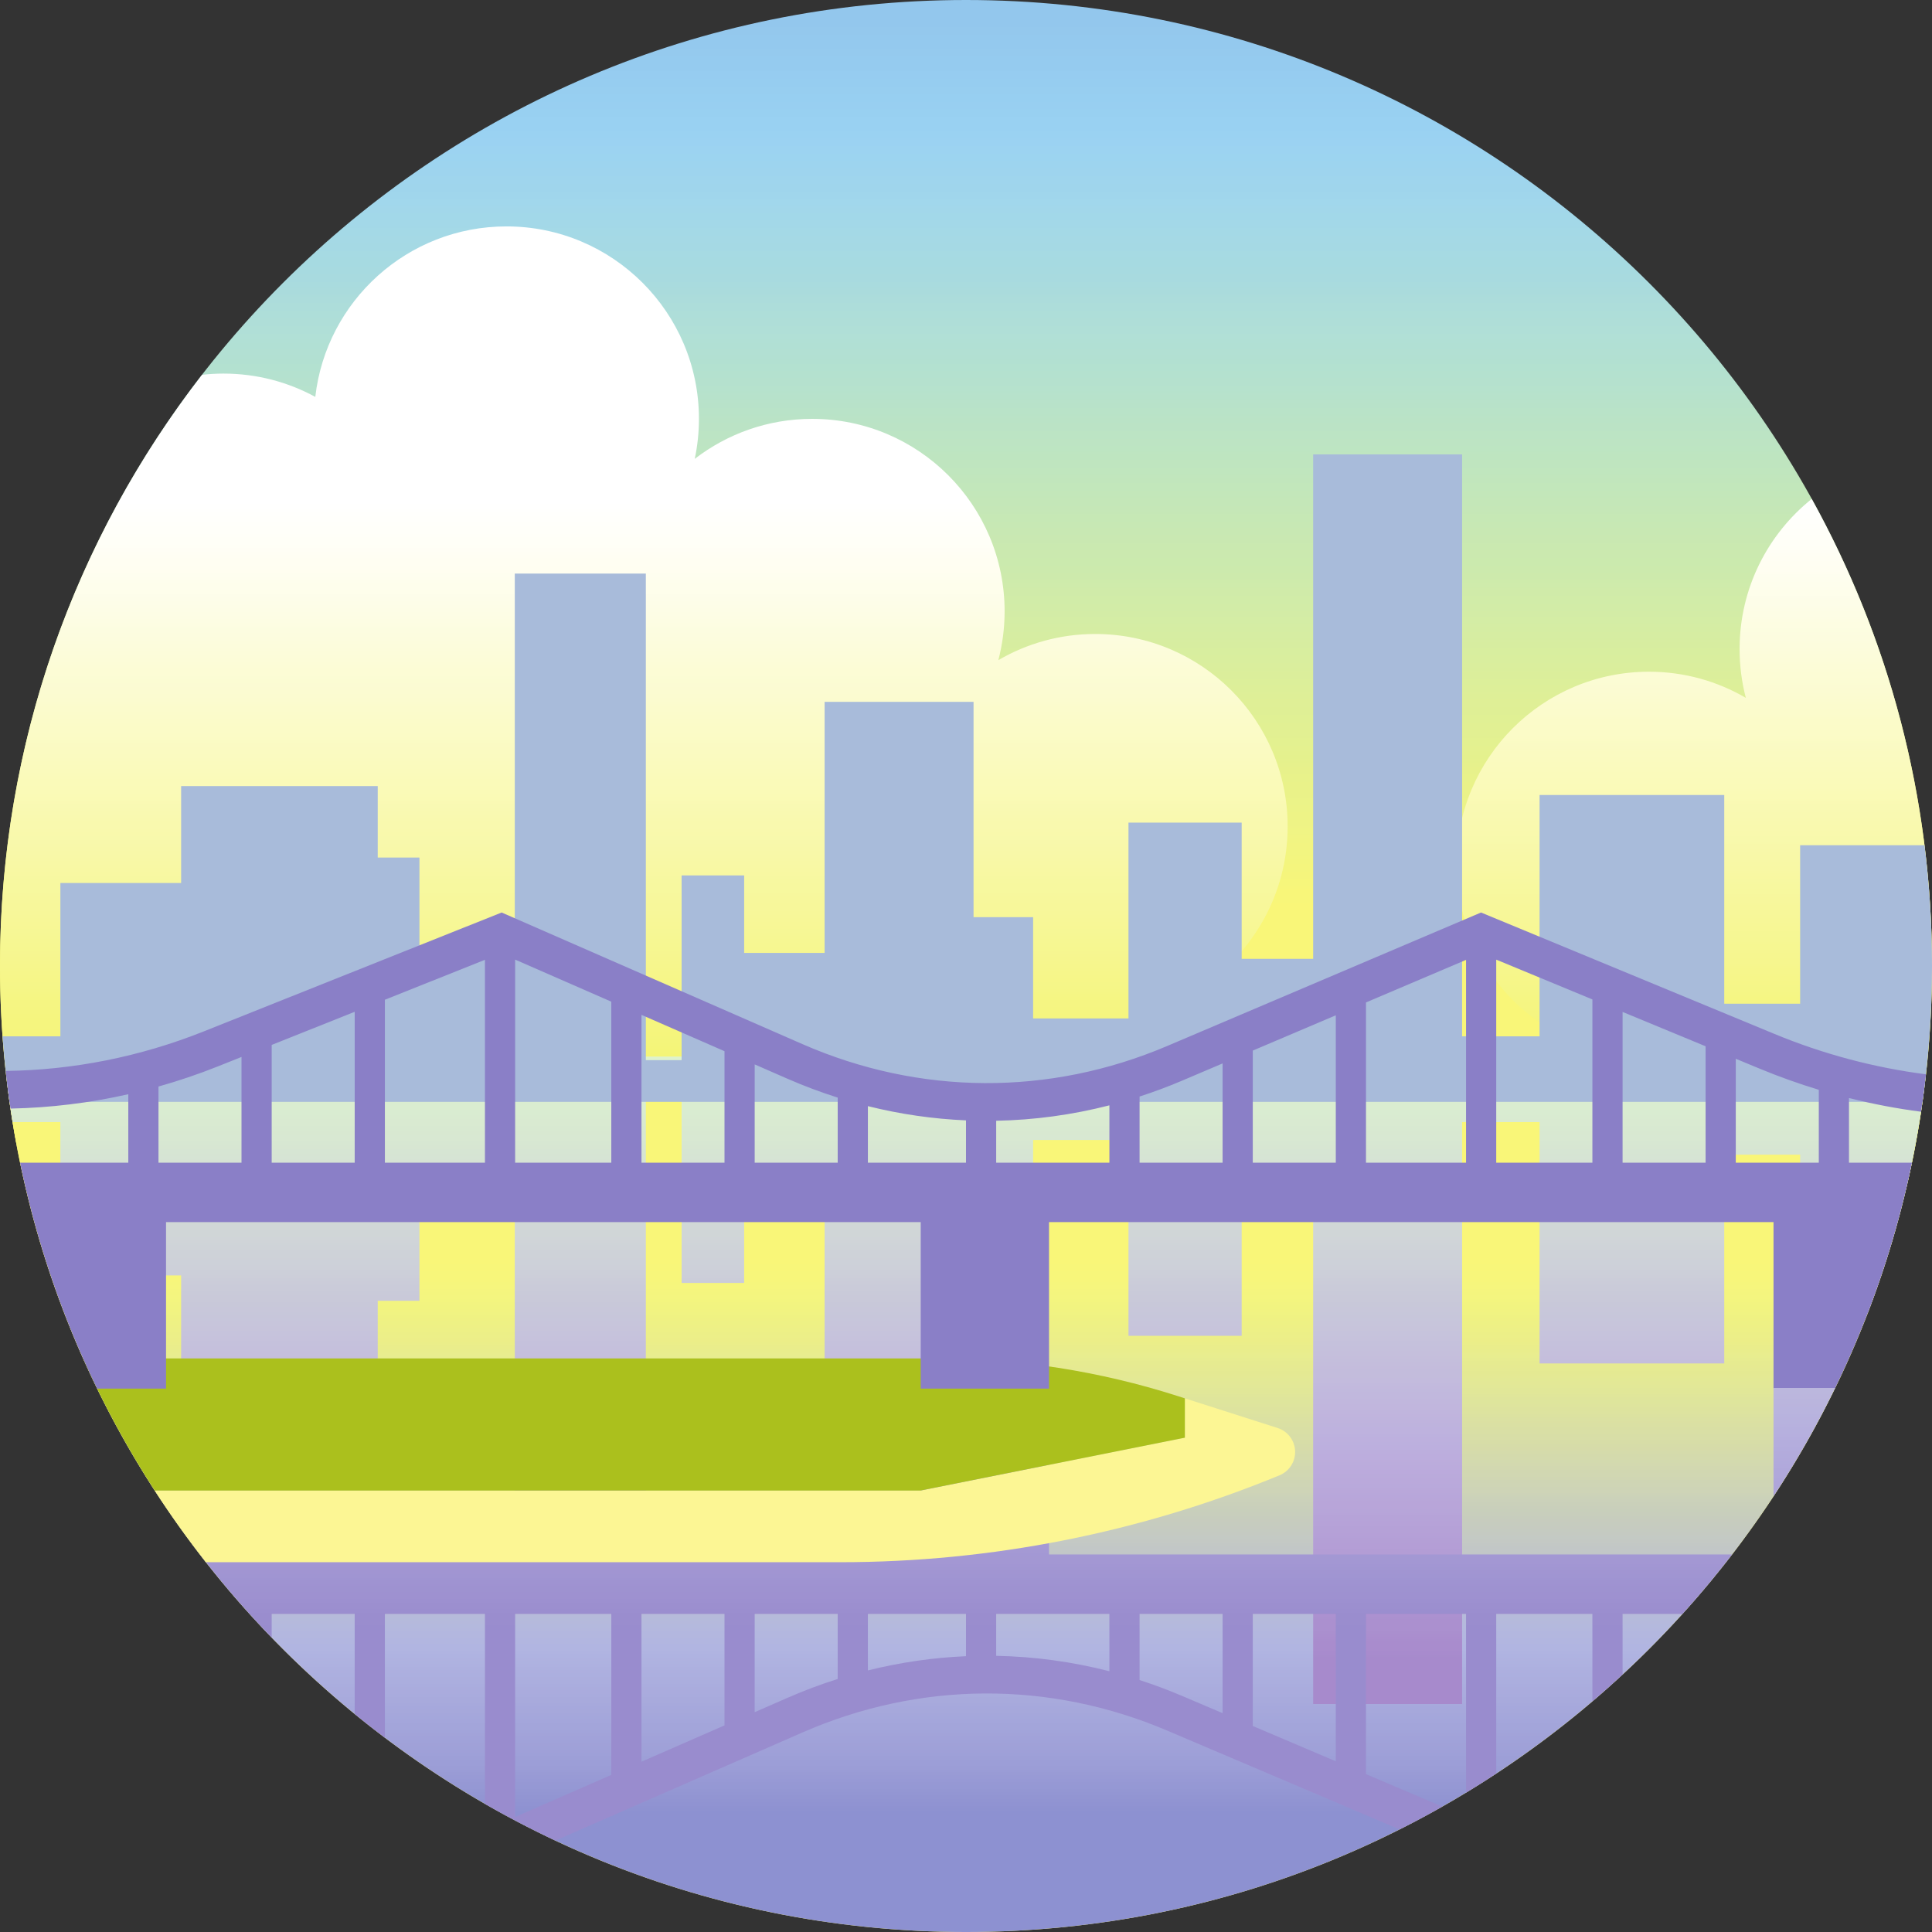 <?xml version="1.0" encoding="UTF-8"?><svg xmlns="http://www.w3.org/2000/svg" xmlns:xlink="http://www.w3.org/1999/xlink" height="512.0" preserveAspectRatio="xMidYMid meet" version="1.0" viewBox="0.0 0.0 512.0 512.0" width="512.0" zoomAndPan="magnify"><rect x="0.0" y="0.0" width="512.0" height="512.0" fill="#333333" stroke="none"/><defs><clipPath id="a"><path d="M 512 256 C 512 397.387 397.387 512 256 512 C 114.613 512 0 397.387 0 256 C 0 114.613 114.613 0 256 0 C 397.387 0 512 114.613 512 256 Z M 512 256"/></clipPath><clipPath id="b"><path d="M 512 256 C 512 397.387 397.387 512 256 512 C 114.613 512 0 397.387 0 256 C 0 114.613 114.613 0 256 0 C 397.387 0 512 114.613 512 256"/></clipPath><clipPath id="d"><path d="M 0 60 L 342 60 L 342 304 L 0 304 Z M 0 60"/></clipPath><clipPath id="e"><path d="M 237.023 291.023 L 318.031 291.023 L 318.031 261.77 C 332 252.672 341.242 236.93 341.242 219.016 C 341.242 190.848 318.406 168.012 290.234 168.012 C 280.879 168.012 272.113 170.543 264.574 174.941 C 265.652 170.812 266.234 166.48 266.234 162.012 C 266.234 133.84 243.398 111.004 215.23 111.004 C 203.516 111.004 192.727 114.965 184.113 121.605 C 184.84 118.188 185.227 114.641 185.227 111.004 C 185.227 82.836 162.391 60 134.223 60 C 108.023 60 86.449 79.754 83.555 105.18 C 76.324 101.242 68.031 99.004 59.215 99.004 C 57.297 99.004 55.406 99.121 53.543 99.328 C 19.984 142.629 0 196.977 0 256 C 0 272.066 1.496 287.781 4.324 303.023 L 237.023 303.023 Z M 237.023 291.023"/></clipPath><clipPath id="f"><path d="M 237.023 291.023 L 318.031 291.023 L 318.031 261.77 C 332 252.672 341.242 236.93 341.242 219.016 C 341.242 190.848 318.406 168.012 290.234 168.012 C 280.879 168.012 272.113 170.543 264.574 174.941 C 265.652 170.812 266.234 166.48 266.234 162.012 C 266.234 133.84 243.398 111.004 215.23 111.004 C 203.516 111.004 192.727 114.965 184.113 121.605 C 184.84 118.188 185.227 114.641 185.227 111.004 C 185.227 82.836 162.391 60 134.223 60 C 108.023 60 86.449 79.754 83.555 105.18 C 76.324 101.242 68.031 99.004 59.215 99.004 C 57.297 99.004 55.406 99.121 53.543 99.328 C 19.984 142.629 0 196.977 0 256 C 0 272.066 1.496 287.781 4.324 303.023 L 237.023 303.023 L 237.023 291.023"/></clipPath><clipPath id="h"><path d="M 386 132 L 512 132 L 512 314 L 386 314 Z M 386 132"/></clipPath><clipPath id="i"><path d="M 480.121 132.219 C 468.473 141.566 461.008 155.914 461.008 172.012 C 461.008 176.48 461.586 180.812 462.664 184.941 C 455.129 180.543 446.363 178.012 437.004 178.012 C 408.836 178.012 386 200.848 386 229.016 C 386 246.93 395.242 262.672 409.207 271.773 L 409.207 311.023 L 505.617 313.023 C 509.789 294.688 512 275.602 512 256 C 512 211.098 500.426 168.906 480.121 132.219 Z M 480.121 132.219"/></clipPath><clipPath id="j"><path d="M 480.121 132.219 C 468.473 141.566 461.008 155.914 461.008 172.012 C 461.008 176.48 461.586 180.812 462.664 184.941 C 455.129 180.543 446.363 178.012 437.004 178.012 C 408.836 178.012 386 200.848 386 229.016 C 386 246.93 395.242 262.672 409.207 271.773 L 409.207 311.023 L 505.617 313.023 C 509.789 294.688 512 275.602 512 256 C 512 211.098 500.426 168.906 480.121 132.219"/></clipPath><clipPath id="l"><path d="M 2 288 L 510 288 L 510 512 L 2 512 Z M 2 288"/></clipPath><clipPath id="m"><path d="M 256 512 C 386.242 512 493.762 414.738 509.902 288.891 L 2.098 288.891 C 18.238 414.738 125.758 512 256 512 Z M 256 512"/></clipPath><clipPath id="n"><path d="M 256 512 C 386.242 512 493.762 414.738 509.902 288.891 L 2.098 288.891 C 18.238 414.738 125.758 512 256 512"/></clipPath><clipPath id="p"><path d="M 1 280 L 511 280 L 511 452 L 1 452 Z M 1 280"/></clipPath><clipPath id="q"><path d="M 509.469 280 C 344.691 280 164.609 280 2.531 280 C 2.25 282.004 2 284.016 1.762 286.027 C 2.207 289.836 2.734 293.613 3.344 297.367 L 16 297.367 L 16 338 L 48 338 L 48 363.684 L 100.105 363.684 L 100.105 344.734 L 111.156 344.734 L 111.156 319.473 L 136.422 319.473 L 136.422 420 L 171.156 420 L 171.156 291.055 L 180.633 291.055 L 180.633 340 L 197.207 340 L 197.207 319.473 L 218.527 319.473 L 218.527 386 L 258 386 L 258 328.945 L 273.789 328.945 L 273.789 302.105 L 299.055 302.105 L 299.055 354 L 329.055 354 L 329.055 317.895 L 348 317.895 L 348 451.578 L 387.473 451.578 L 387.473 297.367 L 408 297.367 L 408 361.316 L 456.945 361.316 L 456.945 306 L 477.055 306 L 477.055 348 L 494.953 348 C 502.508 328.395 507.715 307.625 510.238 286.035 C 510 284.016 509.75 282.004 509.469 280 Z M 509.469 280"/></clipPath><clipPath id="r"><path d="M 509.469 280 C 344.691 280 164.609 280 2.531 280 C 2.25 282.004 2 284.016 1.762 286.027 C 2.207 289.836 2.734 293.613 3.344 297.367 L 16 297.367 L 16 338 L 48 338 L 48 363.684 L 100.105 363.684 L 100.105 344.734 L 111.156 344.734 L 111.156 319.473 L 136.422 319.473 L 136.422 420 L 171.156 420 L 171.156 291.055 L 180.633 291.055 L 180.633 340 L 197.207 340 L 197.207 319.473 L 218.527 319.473 L 218.527 386 L 258 386 L 258 328.945 L 273.789 328.945 L 273.789 302.105 L 299.055 302.105 L 299.055 354 L 329.055 354 L 329.055 317.895 L 348 317.895 L 348 451.578 L 387.473 451.578 L 387.473 297.367 L 408 297.367 L 408 361.316 L 456.945 361.316 L 456.945 306 L 477.055 306 L 477.055 348 L 494.953 348 C 502.508 328.395 507.715 307.625 510.238 286.035 C 510 284.016 509.75 282.004 509.469 280"/></clipPath><clipPath id="t"><path d="M 52 367 L 460 367 L 460 488 L 52 488 Z M 52 367"/></clipPath><clipPath id="u"><path d="M 354 466.762 L 332 457.406 L 332 427.699 L 354 427.699 Z M 324 454.004 L 313.23 449.422 C 309.527 447.848 305.777 446.457 302 445.23 L 302 427.699 L 324 427.699 Z M 294 442.898 C 284.113 440.359 274.062 439.004 264 438.812 L 264 427.699 L 294 427.699 Z M 256 438.91 C 247.273 439.285 238.574 440.543 230 442.684 L 230 427.699 L 256 427.699 Z M 222 444.941 C 217.492 446.371 213.031 448.043 208.629 449.973 L 200 453.746 L 200 427.699 L 222 427.699 Z M 192 457.246 L 170 466.871 L 170 427.699 L 192 427.699 Z M 162 470.371 L 136.516 481.52 L 136.516 427.699 L 162 427.699 Z M 278 411.949 L 278 367.824 L 244 367.824 L 244 411.949 L 52.988 411.949 C 58.91 419.645 65.258 426.996 72 433.969 L 72 427.699 L 94 427.699 L 94 454.219 C 96.625 456.363 99.289 458.461 102 460.504 L 102 427.699 L 128.516 427.699 L 128.516 478.047 C 134.582 481.539 140.816 484.773 147.184 487.77 L 212.637 459.133 C 243.75 445.52 278.086 445.34 309.316 458.625 L 370.895 484.812 C 374.723 482.891 378.496 480.871 382.211 478.762 L 362 470.164 L 362 427.699 L 388.516 427.699 L 388.516 475.074 C 391.219 473.438 393.879 471.734 396.516 470.004 L 396.516 427.699 L 422 427.699 L 422 450.871 C 424.719 448.555 427.383 446.18 430 443.754 L 430 427.699 L 445.879 427.699 C 450.465 422.633 454.84 417.371 459.012 411.949 Z M 278 411.949"/></clipPath><clipPath id="v"><path d="M 354 466.762 L 332 457.406 L 332 427.699 L 354 427.699 Z M 324 454.004 L 313.23 449.422 C 309.527 447.848 305.777 446.457 302 445.23 L 302 427.699 L 324 427.699 Z M 294 442.898 C 284.113 440.359 274.062 439.004 264 438.812 L 264 427.699 L 294 427.699 Z M 256 438.91 C 247.273 439.285 238.574 440.543 230 442.684 L 230 427.699 L 256 427.699 Z M 222 444.941 C 217.492 446.371 213.031 448.043 208.629 449.973 L 200 453.746 L 200 427.699 L 222 427.699 Z M 192 457.246 L 170 466.871 L 170 427.699 L 192 427.699 Z M 162 470.371 L 136.516 481.52 L 136.516 427.699 L 162 427.699 Z M 278 411.949 L 278 367.824 L 244 367.824 L 244 411.949 L 52.988 411.949 C 58.91 419.645 65.258 426.996 72 433.969 L 72 427.699 L 94 427.699 L 94 454.219 C 96.625 456.363 99.289 458.461 102 460.504 L 102 427.699 L 128.516 427.699 L 128.516 478.047 C 134.582 481.539 140.816 484.773 147.184 487.77 L 212.637 459.133 C 243.75 445.52 278.086 445.34 309.316 458.625 L 370.895 484.812 C 374.723 482.891 378.496 480.871 382.211 478.762 L 362 470.164 L 362 427.699 L 388.516 427.699 L 388.516 475.074 C 391.219 473.438 393.879 471.734 396.516 470.004 L 396.516 427.699 L 422 427.699 L 422 450.871 C 424.719 448.555 427.383 446.18 430 443.754 L 430 427.699 L 445.879 427.699 C 450.465 422.633 454.84 417.371 459.012 411.949 L 278 411.949"/></clipPath><clipPath id="x"><path d="M 470 367 L 487 367 L 487 397 L 470 397 Z M 470 367"/></clipPath><clipPath id="y"><path d="M 470 396.52 C 476.035 387.344 481.504 377.77 486.34 367.824 L 470 367.824 Z M 470 396.52"/></clipPath><clipPath id="z"><path d="M 470 396.52 C 476.035 387.344 481.504 377.77 486.34 367.824 L 470 367.824 L 470 396.52"/></clipPath><linearGradient gradientTransform="matrix(0 282.007 -282.007 0 256 3)" gradientUnits="userSpaceOnUse" id="c" x1="-.011" x2="1.805" xlink:actuate="onLoad" xlink:show="other" xlink:type="simple" xmlns:xlink="http://www.w3.org/1999/xlink" y1="0" y2="0"><stop offset="0" stop-color="#93c7ed"/><stop offset=".008" stop-color="#93c7ed"/><stop offset=".012" stop-color="#94c8ed"/><stop offset=".016" stop-color="#94c9ee"/><stop offset=".02" stop-color="#94c9ee"/><stop offset=".023" stop-color="#95caee"/><stop offset=".027" stop-color="#95cbef"/><stop offset=".031" stop-color="#95cbef"/><stop offset=".035" stop-color="#96ccf0"/><stop offset=".039" stop-color="#96cdf0"/><stop offset=".043" stop-color="#97cef0"/><stop offset=".047" stop-color="#97cff1"/><stop offset=".051" stop-color="#98cff1"/><stop offset=".055" stop-color="#98d0f1"/><stop offset=".059" stop-color="#99d1f2"/><stop offset=".063" stop-color="#99d1f2"/><stop offset=".066" stop-color="#9ad2f2"/><stop offset=".07" stop-color="#9bd2f2"/><stop offset=".074" stop-color="#9cd3f1"/><stop offset=".078" stop-color="#9cd4f0"/><stop offset=".082" stop-color="#9dd4ef"/><stop offset=".086" stop-color="#9ed4ee"/><stop offset=".09" stop-color="#9fd5ed"/><stop offset=".094" stop-color="#9fd5ec"/><stop offset=".098" stop-color="#a0d6ec"/><stop offset=".102" stop-color="#a1d7ec"/><stop offset=".105" stop-color="#a2d7ea"/><stop offset=".109" stop-color="#a2d8e9"/><stop offset=".113" stop-color="#a3d8e8"/><stop offset=".117" stop-color="#a4d9e6"/><stop offset=".121" stop-color="#a5d9e5"/><stop offset=".125" stop-color="#a5d9e4"/><stop offset=".129" stop-color="#a6dae3"/><stop offset=".133" stop-color="#a6dae1"/><stop offset=".137" stop-color="#a7dae0"/><stop offset=".141" stop-color="#a8dadf"/><stop offset=".145" stop-color="#a9dbde"/><stop offset=".148" stop-color="#aadbdc"/><stop offset=".152" stop-color="#acdcdb"/><stop offset=".156" stop-color="#adddda"/><stop offset=".16" stop-color="#aeded9"/><stop offset=".164" stop-color="#afded8"/><stop offset=".168" stop-color="#b0dfd7"/><stop offset=".172" stop-color="#b1e0d6"/><stop offset=".176" stop-color="#b1e0d4"/><stop offset=".18" stop-color="#b2e0d3"/><stop offset=".184" stop-color="#b2e0d1"/><stop offset=".188" stop-color="#b3e1d0"/><stop offset=".191" stop-color="#b4e1cf"/><stop offset=".195" stop-color="#b5e1ce"/><stop offset=".199" stop-color="#b6e2cd"/><stop offset=".203" stop-color="#b7e2cb"/><stop offset=".207" stop-color="#b8e2c9"/><stop offset=".211" stop-color="#b9e3c8"/><stop offset=".215" stop-color="#bae3c6"/><stop offset=".219" stop-color="#bbe3c5"/><stop offset=".223" stop-color="#bce4c4"/><stop offset=".227" stop-color="#bde4c3"/><stop offset=".23" stop-color="#bde5c2"/><stop offset=".234" stop-color="#bee5c0"/><stop offset=".238" stop-color="#bfe5bf"/><stop offset=".242" stop-color="#c0e6be"/><stop offset=".246" stop-color="#c1e6bc"/><stop offset=".25" stop-color="#c2e7bb"/><stop offset=".254" stop-color="#c3e7ba"/><stop offset=".258" stop-color="#c4e7b8"/><stop offset=".262" stop-color="#c5e7b7"/><stop offset=".266" stop-color="#c6e8b5"/><stop offset=".27" stop-color="#c7e8b4"/><stop offset=".273" stop-color="#c8e8b3"/><stop offset=".277" stop-color="#c9e8b2"/><stop offset=".281" stop-color="#cae9b0"/><stop offset=".285" stop-color="#cbe9af"/><stop offset=".289" stop-color="#cbeaae"/><stop offset=".293" stop-color="#cceaad"/><stop offset=".297" stop-color="#cdeaac"/><stop offset=".301" stop-color="#cfebab"/><stop offset=".305" stop-color="#d0eba9"/><stop offset=".309" stop-color="#d1eca8"/><stop offset=".313" stop-color="#d2eca7"/><stop offset=".316" stop-color="#d3eca6"/><stop offset=".32" stop-color="#d4eda5"/><stop offset=".324" stop-color="#d5eda3"/><stop offset=".328" stop-color="#d6eda2"/><stop offset=".332" stop-color="#d7eda0"/><stop offset=".336" stop-color="#d8ee9f"/><stop offset=".34" stop-color="#d9ee9e"/><stop offset=".344" stop-color="#daee9d"/><stop offset=".348" stop-color="#dbee9b"/><stop offset=".352" stop-color="#dcef9a"/><stop offset=".355" stop-color="#ddef99"/><stop offset=".359" stop-color="#deef97"/><stop offset=".363" stop-color="#dfef96"/><stop offset=".367" stop-color="#dfef95"/><stop offset=".371" stop-color="#e0f094"/><stop offset=".375" stop-color="#e1f093"/><stop offset=".379" stop-color="#e2f092"/><stop offset=".383" stop-color="#e3f190"/><stop offset=".387" stop-color="#e4f18f"/><stop offset=".391" stop-color="#e4f18d"/><stop offset=".395" stop-color="#e6f18c"/><stop offset=".398" stop-color="#e7f18b"/><stop offset=".402" stop-color="#e8f28a"/><stop offset=".406" stop-color="#e9f289"/><stop offset=".41" stop-color="#eaf288"/><stop offset=".414" stop-color="#ebf388"/><stop offset=".418" stop-color="#ecf387"/><stop offset=".422" stop-color="#edf386"/><stop offset=".426" stop-color="#eef385"/><stop offset=".43" stop-color="#f0f484"/><stop offset=".434" stop-color="#f1f482"/><stop offset=".438" stop-color="#f2f481"/><stop offset=".441" stop-color="#f2f580"/><stop offset=".445" stop-color="#f3f57e"/><stop offset=".449" stop-color="#f4f57d"/><stop offset=".453" stop-color="#f5f57c"/><stop offset=".457" stop-color="#f6f67b"/><stop offset=".461" stop-color="#f8f679"/><stop offset=".465" stop-color="#f8f679"/><stop offset=".469" stop-color="#f9f678"/><stop offset=".5" stop-color="#f9f678"/><stop offset="1" stop-color="#f9f678"/></linearGradient><linearGradient gradientTransform="rotate(90 50.367 120.254) scale(237.023)" gradientUnits="userSpaceOnUse" id="g" x1="-.042" x2=".984" xlink:actuate="onLoad" xlink:show="other" xlink:type="simple" xmlns:xlink="http://www.w3.org/1999/xlink" y1="0" y2="0"><stop offset="0" stop-color="#fff"/><stop offset=".25" stop-color="#fff"/><stop offset=".281" stop-color="#fff"/><stop offset=".297" stop-color="#fff"/><stop offset=".305" stop-color="#fffffe"/><stop offset=".309" stop-color="#fffffd"/><stop offset=".313" stop-color="#fffffc"/><stop offset=".316" stop-color="#fffffb"/><stop offset=".32" stop-color="#fffffb"/><stop offset=".324" stop-color="#fffffa"/><stop offset=".328" stop-color="#fffff9"/><stop offset=".332" stop-color="#fffff9"/><stop offset=".336" stop-color="#fffff8"/><stop offset=".34" stop-color="#fffff7"/><stop offset=".344" stop-color="#fffff7"/><stop offset=".348" stop-color="#fffff6"/><stop offset=".352" stop-color="#fffef5"/><stop offset=".355" stop-color="#fffef4"/><stop offset=".359" stop-color="#fffef3"/><stop offset=".363" stop-color="#fffef2"/><stop offset=".367" stop-color="#fffef2"/><stop offset=".371" stop-color="#fffef1"/><stop offset=".375" stop-color="#fffef0"/><stop offset=".379" stop-color="#fefeef"/><stop offset=".383" stop-color="#fefeee"/><stop offset=".387" stop-color="#fefeed"/><stop offset=".391" stop-color="#fefeec"/><stop offset=".395" stop-color="#fefeec"/><stop offset=".398" stop-color="#fefeeb"/><stop offset=".402" stop-color="#fdfdea"/><stop offset=".406" stop-color="#fdfde9"/><stop offset=".41" stop-color="#fdfde8"/><stop offset=".414" stop-color="#fdfde7"/><stop offset=".418" stop-color="#fdfde6"/><stop offset=".422" stop-color="#fdfde5"/><stop offset=".426" stop-color="#fdfde4"/><stop offset=".43" stop-color="#fdfde3"/><stop offset=".434" stop-color="#fdfde2"/><stop offset=".438" stop-color="#fcfde0"/><stop offset=".441" stop-color="#fcfce0"/><stop offset=".445" stop-color="#fcfcdf"/><stop offset=".449" stop-color="#fcfcde"/><stop offset=".453" stop-color="#fcfcdd"/><stop offset=".457" stop-color="#fcfcdc"/><stop offset=".461" stop-color="#fcfcdb"/><stop offset=".465" stop-color="#fcfcda"/><stop offset=".469" stop-color="#fcfcd9"/><stop offset=".473" stop-color="#fcfcd8"/><stop offset=".477" stop-color="#fcfcd7"/><stop offset=".48" stop-color="#fcfcd6"/><stop offset=".484" stop-color="#fcfcd5"/><stop offset=".488" stop-color="#fcfcd5"/><stop offset=".492" stop-color="#fbfcd4"/><stop offset=".496" stop-color="#fbfcd3"/><stop offset=".5" stop-color="#fbfbd3"/><stop offset=".504" stop-color="#fbfbd2"/><stop offset=".508" stop-color="#fbfbd1"/><stop offset=".512" stop-color="#fbfbd0"/><stop offset=".516" stop-color="#fbfbcf"/><stop offset=".52" stop-color="#fbfbce"/><stop offset=".523" stop-color="#fbfbcc"/><stop offset=".527" stop-color="#fbfbcc"/><stop offset=".531" stop-color="#fbfbcb"/><stop offset=".535" stop-color="#fbfbca"/><stop offset=".539" stop-color="#fbfbc9"/><stop offset=".543" stop-color="#fbfbc8"/><stop offset=".547" stop-color="#fbfbc7"/><stop offset=".551" stop-color="#fbfbc7"/><stop offset=".555" stop-color="#fbfbc6"/><stop offset=".559" stop-color="#fbfbc5"/><stop offset=".563" stop-color="#fafbc4"/><stop offset=".566" stop-color="#fafac3"/><stop offset=".57" stop-color="#fafac2"/><stop offset=".574" stop-color="#fafac1"/><stop offset=".578" stop-color="#fafac0"/><stop offset=".582" stop-color="#fafabf"/><stop offset=".586" stop-color="#fafabe"/><stop offset=".59" stop-color="#fafabd"/><stop offset=".594" stop-color="#fafabc"/><stop offset=".598" stop-color="#fafabb"/><stop offset=".602" stop-color="#fafaba"/><stop offset=".605" stop-color="#fafab9"/><stop offset=".609" stop-color="#fafab9"/><stop offset=".613" stop-color="#fafab8"/><stop offset=".617" stop-color="#fafab7"/><stop offset=".621" stop-color="#fafab6"/><stop offset=".625" stop-color="#fafab5"/><stop offset=".629" stop-color="#faf9b4"/><stop offset=".633" stop-color="#f9f9b3"/><stop offset=".637" stop-color="#f9f9b2"/><stop offset=".641" stop-color="#f9f9b1"/><stop offset=".645" stop-color="#f9f9b0"/><stop offset=".648" stop-color="#f9f9af"/><stop offset=".652" stop-color="#f9f9ae"/><stop offset=".656" stop-color="#f9f9ae"/><stop offset=".66" stop-color="#f9f9ad"/><stop offset=".664" stop-color="#f9f9ac"/><stop offset=".668" stop-color="#f8f9ac"/><stop offset=".672" stop-color="#f8f8ab"/><stop offset=".676" stop-color="#f8f8aa"/><stop offset=".68" stop-color="#f8f8a9"/><stop offset=".684" stop-color="#f8f8a8"/><stop offset=".688" stop-color="#f8f8a7"/><stop offset=".691" stop-color="#f8f8a6"/><stop offset=".695" stop-color="#f8f8a5"/><stop offset=".699" stop-color="#f8f8a4"/><stop offset=".703" stop-color="#f8f8a3"/><stop offset=".707" stop-color="#f8f8a2"/><stop offset=".711" stop-color="#f7f8a1"/><stop offset=".715" stop-color="#f7f8a0"/><stop offset=".719" stop-color="#f7f89f"/><stop offset=".723" stop-color="#f7f89f"/><stop offset=".727" stop-color="#f7f89e"/><stop offset=".73" stop-color="#f7f79d"/><stop offset=".734" stop-color="#f7f79c"/><stop offset=".738" stop-color="#f7f79b"/><stop offset=".742" stop-color="#f7f79a"/><stop offset=".746" stop-color="#f7f79a"/><stop offset=".75" stop-color="#f7f799"/><stop offset=".754" stop-color="#f7f798"/><stop offset=".758" stop-color="#f7f797"/><stop offset=".762" stop-color="#f7f796"/><stop offset=".766" stop-color="#f7f795"/><stop offset=".77" stop-color="#f6f795"/><stop offset=".773" stop-color="#f6f794"/><stop offset=".777" stop-color="#f6f793"/><stop offset=".781" stop-color="#f6f792"/><stop offset=".785" stop-color="#f6f791"/><stop offset=".789" stop-color="#f6f790"/><stop offset=".793" stop-color="#f6f690"/><stop offset=".797" stop-color="#f6f68f"/><stop offset=".801" stop-color="#f6f68e"/><stop offset=".805" stop-color="#f6f68d"/><stop offset=".809" stop-color="#f6f68c"/><stop offset=".813" stop-color="#f6f68b"/><stop offset=".816" stop-color="#f6f68a"/><stop offset=".82" stop-color="#f6f689"/><stop offset=".824" stop-color="#f6f688"/><stop offset=".828" stop-color="#f5f688"/><stop offset=".832" stop-color="#f5f687"/><stop offset=".836" stop-color="#f5f686"/><stop offset=".84" stop-color="#f5f684"/><stop offset=".844" stop-color="#f5f683"/><stop offset=".848" stop-color="#f5f582"/><stop offset=".852" stop-color="#f5f582"/><stop offset=".855" stop-color="#f5f581"/><stop offset=".859" stop-color="#f5f580"/><stop offset=".863" stop-color="#f5f57f"/><stop offset=".867" stop-color="#f5f57e"/><stop offset=".875" stop-color="#f5f57e"/><stop offset=".879" stop-color="#f5f57d"/><stop offset=".883" stop-color="#f5f57c"/><stop offset=".887" stop-color="#f4f57c"/><stop offset=".891" stop-color="#f4f57b"/><stop offset=".895" stop-color="#f4f57a"/><stop offset=".898" stop-color="#f4f579"/><stop offset=".902" stop-color="#f4f578"/><stop offset=".906" stop-color="#f4f577"/><stop offset=".91" stop-color="#f4f576"/><stop offset=".914" stop-color="#f4f475"/><stop offset=".918" stop-color="#f4f474"/><stop offset=".922" stop-color="#f4f473"/><stop offset=".926" stop-color="#f4f472"/><stop offset=".93" stop-color="#f4f471"/><stop offset=".934" stop-color="#f4f470"/><stop offset=".938" stop-color="#f4f46f"/><stop offset=".941" stop-color="#f3f46e"/><stop offset=".945" stop-color="#f3f46d"/><stop offset=".953" stop-color="#f3f46d"/><stop offset=".961" stop-color="#f3f46c"/><stop offset=".965" stop-color="#f3f46b"/><stop offset=".969" stop-color="#f3f46a"/><stop offset=".973" stop-color="#f3f369"/><stop offset=".977" stop-color="#f2f368"/><stop offset=".98" stop-color="#f2f367"/><stop offset=".984" stop-color="#f2f366"/><stop offset=".988" stop-color="#f2f365"/><stop offset=".992" stop-color="#f2f363"/><stop offset=".996" stop-color="#f2f362"/><stop offset="1" stop-color="#f2f361"/></linearGradient><linearGradient gradientTransform="matrix(0 237.023 -237.023 0 449 70)" gradientUnits="userSpaceOnUse" id="k" x1=".263" x2="1.025" xlink:actuate="onLoad" xlink:show="other" xlink:type="simple" xmlns:xlink="http://www.w3.org/1999/xlink" y1="0" y2="0"><stop offset="0" stop-color="#fffffe"/><stop offset=".008" stop-color="#fffffe"/><stop offset=".012" stop-color="#fffffd"/><stop offset=".016" stop-color="#fffffd"/><stop offset=".02" stop-color="#fffffc"/><stop offset=".023" stop-color="#fffffc"/><stop offset=".027" stop-color="#fffffb"/><stop offset=".031" stop-color="#fffffb"/><stop offset=".035" stop-color="#fffffa"/><stop offset=".039" stop-color="#fffffa"/><stop offset=".043" stop-color="#fffff9"/><stop offset=".047" stop-color="#fffff9"/><stop offset=".051" stop-color="#fffff8"/><stop offset=".055" stop-color="#fffff8"/><stop offset=".059" stop-color="#fffff7"/><stop offset=".063" stop-color="#fffff7"/><stop offset=".066" stop-color="#fffff6"/><stop offset=".07" stop-color="#fffff6"/><stop offset=".074" stop-color="#fffef5"/><stop offset=".078" stop-color="#fffef4"/><stop offset=".082" stop-color="#fffef3"/><stop offset=".086" stop-color="#fffef3"/><stop offset=".09" stop-color="#fffef2"/><stop offset=".094" stop-color="#fffef2"/><stop offset=".098" stop-color="#fffef1"/><stop offset=".102" stop-color="#fffef1"/><stop offset=".105" stop-color="#fffef0"/><stop offset=".109" stop-color="#fefeef"/><stop offset=".113" stop-color="#fefeee"/><stop offset=".117" stop-color="#fefeee"/><stop offset=".121" stop-color="#fefeed"/><stop offset=".125" stop-color="#fefeed"/><stop offset=".129" stop-color="#fefeec"/><stop offset=".133" stop-color="#fefeeb"/><stop offset=".137" stop-color="#fefeeb"/><stop offset=".141" stop-color="#fdfdea"/><stop offset=".145" stop-color="#fdfde9"/><stop offset=".148" stop-color="#fdfde8"/><stop offset=".152" stop-color="#fdfde8"/><stop offset=".156" stop-color="#fdfde7"/><stop offset=".16" stop-color="#fdfde6"/><stop offset=".164" stop-color="#fdfde5"/><stop offset=".168" stop-color="#fdfde5"/><stop offset=".172" stop-color="#fdfde4"/><stop offset=".176" stop-color="#fdfde3"/><stop offset=".18" stop-color="#fdfde2"/><stop offset=".184" stop-color="#fdfde2"/><stop offset=".188" stop-color="#fcfde1"/><stop offset=".191" stop-color="#fcfde0"/><stop offset=".195" stop-color="#fcfce0"/><stop offset=".199" stop-color="#fcfcdf"/><stop offset=".203" stop-color="#fcfcdf"/><stop offset=".207" stop-color="#fcfcde"/><stop offset=".211" stop-color="#fcfcdd"/><stop offset=".215" stop-color="#fcfcdd"/><stop offset=".219" stop-color="#fcfcdc"/><stop offset=".223" stop-color="#fcfcdb"/><stop offset=".227" stop-color="#fcfcda"/><stop offset=".23" stop-color="#fcfcda"/><stop offset=".234" stop-color="#fcfcd9"/><stop offset=".238" stop-color="#fcfcd8"/><stop offset=".242" stop-color="#fcfcd7"/><stop offset=".246" stop-color="#fcfcd7"/><stop offset=".25" stop-color="#fcfcd6"/><stop offset=".254" stop-color="#fcfcd5"/><stop offset=".258" stop-color="#fcfcd5"/><stop offset=".262" stop-color="#fcfcd4"/><stop offset=".266" stop-color="#fbfcd4"/><stop offset=".27" stop-color="#fbfcd3"/><stop offset=".273" stop-color="#fbfbd3"/><stop offset=".277" stop-color="#fbfbd2"/><stop offset=".281" stop-color="#fbfbd2"/><stop offset=".285" stop-color="#fbfbd1"/><stop offset=".289" stop-color="#fbfbd0"/><stop offset=".293" stop-color="#fbfbcf"/><stop offset=".297" stop-color="#fbfbce"/><stop offset=".301" stop-color="#fbfbcd"/><stop offset=".305" stop-color="#fbfbcd"/><stop offset=".309" stop-color="#fbfbcc"/><stop offset=".313" stop-color="#fbfbcc"/><stop offset=".316" stop-color="#fbfbcb"/><stop offset=".32" stop-color="#fbfbca"/><stop offset=".324" stop-color="#fbfbc9"/><stop offset=".328" stop-color="#fbfbc9"/><stop offset=".332" stop-color="#fbfbc8"/><stop offset=".336" stop-color="#fbfbc8"/><stop offset=".34" stop-color="#fbfbc7"/><stop offset=".344" stop-color="#fbfbc7"/><stop offset=".348" stop-color="#fbfbc6"/><stop offset=".352" stop-color="#fbfbc5"/><stop offset=".355" stop-color="#fafbc4"/><stop offset=".359" stop-color="#fafac4"/><stop offset=".363" stop-color="#fafac3"/><stop offset=".367" stop-color="#fafac2"/><stop offset=".371" stop-color="#fafac1"/><stop offset=".375" stop-color="#fafac1"/><stop offset=".379" stop-color="#fafac0"/><stop offset=".383" stop-color="#fafabf"/><stop offset=".387" stop-color="#fafabe"/><stop offset=".391" stop-color="#fafabe"/><stop offset=".395" stop-color="#fafabd"/><stop offset=".398" stop-color="#fafabc"/><stop offset=".402" stop-color="#fafabb"/><stop offset=".406" stop-color="#fafabb"/><stop offset=".41" stop-color="#fafaba"/><stop offset=".414" stop-color="#fafaba"/><stop offset=".418" stop-color="#fafab9"/><stop offset=".422" stop-color="#fafab9"/><stop offset=".426" stop-color="#fafab8"/><stop offset=".43" stop-color="#fafab7"/><stop offset=".434" stop-color="#fafab6"/><stop offset=".438" stop-color="#fafab6"/><stop offset=".441" stop-color="#fafab5"/><stop offset=".445" stop-color="#faf9b4"/><stop offset=".449" stop-color="#f9f9b3"/><stop offset=".453" stop-color="#f9f9b3"/><stop offset=".457" stop-color="#f9f9b2"/><stop offset=".461" stop-color="#f9f9b1"/><stop offset=".465" stop-color="#f9f9b1"/><stop offset=".469" stop-color="#f9f9b0"/><stop offset=".473" stop-color="#f9f9af"/><stop offset=".477" stop-color="#f9f9af"/><stop offset=".48" stop-color="#f9f9ae"/><stop offset=".484" stop-color="#f9f9ae"/><stop offset=".488" stop-color="#f9f9ad"/><stop offset=".492" stop-color="#f9f9ad"/><stop offset=".496" stop-color="#f8f9ac"/><stop offset=".5" stop-color="#f8f9ac"/><stop offset=".504" stop-color="#f8f9ab"/><stop offset=".508" stop-color="#f8f8aa"/><stop offset=".512" stop-color="#f8f8aa"/><stop offset=".516" stop-color="#f8f8a9"/><stop offset=".52" stop-color="#f8f8a8"/><stop offset=".523" stop-color="#f8f8a7"/><stop offset=".527" stop-color="#f8f8a7"/><stop offset=".531" stop-color="#f8f8a6"/><stop offset=".535" stop-color="#f8f8a5"/><stop offset=".539" stop-color="#f8f8a4"/><stop offset=".543" stop-color="#f8f8a4"/><stop offset=".547" stop-color="#f8f8a3"/><stop offset=".551" stop-color="#f8f8a2"/><stop offset=".555" stop-color="#f8f8a1"/><stop offset=".559" stop-color="#f7f8a1"/><stop offset=".563" stop-color="#f7f8a0"/><stop offset=".566" stop-color="#f7f89f"/><stop offset=".57" stop-color="#f7f89f"/><stop offset=".574" stop-color="#f7f89e"/><stop offset=".578" stop-color="#f7f89e"/><stop offset=".582" stop-color="#f7f79d"/><stop offset=".586" stop-color="#f7f79c"/><stop offset=".59" stop-color="#f7f79c"/><stop offset=".594" stop-color="#f7f79b"/><stop offset=".598" stop-color="#f7f79a"/><stop offset=".602" stop-color="#f7f79a"/><stop offset=".605" stop-color="#f7f799"/><stop offset=".609" stop-color="#f7f799"/><stop offset=".613" stop-color="#f7f798"/><stop offset=".617" stop-color="#f7f797"/><stop offset=".621" stop-color="#f7f797"/><stop offset=".625" stop-color="#f7f796"/><stop offset=".629" stop-color="#f7f795"/><stop offset=".633" stop-color="#f7f795"/><stop offset=".637" stop-color="#f6f794"/><stop offset=".641" stop-color="#f6f794"/><stop offset=".645" stop-color="#f6f793"/><stop offset=".648" stop-color="#f6f793"/><stop offset=".652" stop-color="#f6f792"/><stop offset=".656" stop-color="#f6f791"/><stop offset=".66" stop-color="#f6f791"/><stop offset=".664" stop-color="#f6f690"/><stop offset=".668" stop-color="#f6f68f"/><stop offset=".672" stop-color="#f6f68f"/><stop offset=".676" stop-color="#f6f68e"/><stop offset=".68" stop-color="#f6f68e"/><stop offset=".684" stop-color="#f6f68d"/><stop offset=".688" stop-color="#f6f68c"/><stop offset=".691" stop-color="#f6f68b"/><stop offset=".695" stop-color="#f6f68b"/><stop offset=".699" stop-color="#f6f68a"/><stop offset=".703" stop-color="#f6f689"/><stop offset=".707" stop-color="#f6f689"/><stop offset=".711" stop-color="#f6f688"/><stop offset=".715" stop-color="#f5f688"/><stop offset=".719" stop-color="#f5f687"/><stop offset=".723" stop-color="#f5f686"/><stop offset=".727" stop-color="#f5f685"/><stop offset=".73" stop-color="#f5f684"/><stop offset=".734" stop-color="#f5f683"/><stop offset=".738" stop-color="#f5f583"/><stop offset=".742" stop-color="#f5f582"/><stop offset=".746" stop-color="#f5f582"/><stop offset=".75" stop-color="#f5f581"/><stop offset=".754" stop-color="#f5f580"/><stop offset=".758" stop-color="#f5f580"/><stop offset=".762" stop-color="#f5f57f"/><stop offset=".766" stop-color="#f5f57e"/><stop offset=".773" stop-color="#f5f57e"/><stop offset=".781" stop-color="#f5f57e"/><stop offset=".785" stop-color="#f5f57d"/><stop offset=".789" stop-color="#f4f57c"/><stop offset=".793" stop-color="#f4f57c"/><stop offset=".797" stop-color="#f4f57b"/><stop offset=".801" stop-color="#f4f57b"/><stop offset=".805" stop-color="#f4f57a"/><stop offset=".809" stop-color="#f4f579"/><stop offset=".813" stop-color="#f4f578"/><stop offset=".816" stop-color="#f4f578"/><stop offset=".82" stop-color="#f4f577"/><stop offset=".824" stop-color="#f4f576"/><stop offset=".828" stop-color="#f4f575"/><stop offset=".832" stop-color="#f4f475"/><stop offset=".836" stop-color="#f4f474"/><stop offset=".84" stop-color="#f4f473"/><stop offset=".844" stop-color="#f4f472"/><stop offset=".848" stop-color="#f4f472"/><stop offset=".852" stop-color="#f4f471"/><stop offset=".855" stop-color="#f4f470"/><stop offset=".859" stop-color="#f4f46f"/><stop offset=".863" stop-color="#f4f46f"/><stop offset=".867" stop-color="#f3f46e"/><stop offset=".871" stop-color="#f3f46d"/><stop offset=".875" stop-color="#f3f46d"/><stop offset=".883" stop-color="#f3f46d"/><stop offset=".891" stop-color="#f3f46c"/><stop offset=".895" stop-color="#f3f46b"/><stop offset=".898" stop-color="#f3f46b"/><stop offset=".902" stop-color="#f3f46a"/><stop offset=".906" stop-color="#f3f46a"/><stop offset=".91" stop-color="#f3f369"/><stop offset=".914" stop-color="#f2f368"/><stop offset=".918" stop-color="#f2f368"/><stop offset=".922" stop-color="#f2f367"/><stop offset=".926" stop-color="#f2f366"/><stop offset=".93" stop-color="#f2f365"/><stop offset=".934" stop-color="#f2f364"/><stop offset=".938" stop-color="#f2f363"/><stop offset=".941" stop-color="#f2f362"/><stop offset=".945" stop-color="#f2f361"/><stop offset=".949" stop-color="#f2f361"/><stop offset=".953" stop-color="#f2f360"/><stop offset=".957" stop-color="#f2f360"/><stop offset=".961" stop-color="#f2f35f"/><stop offset=".969" stop-color="#f2f35f"/><stop offset="1" stop-color="#f2f35e"/></linearGradient><linearGradient gradientTransform="matrix(0 -174.25 174.25 0 256 480.928)" gradientUnits="userSpaceOnUse" id="o" x1="-.178" x2="1.102" xlink:actuate="onLoad" xlink:show="other" xlink:type="simple" xmlns:xlink="http://www.w3.org/1999/xlink" y1="0" y2="0"><stop offset="0" stop-color="#8d91d1"/><stop offset=".125" stop-color="#8d91d1"/><stop offset=".141" stop-color="#8d91d1"/><stop offset=".145" stop-color="#8e92d1"/><stop offset=".148" stop-color="#8f92d1"/><stop offset=".152" stop-color="#9093d2"/><stop offset=".156" stop-color="#9194d2"/><stop offset=".16" stop-color="#9295d2"/><stop offset=".164" stop-color="#9396d3"/><stop offset=".168" stop-color="#9497d3"/><stop offset=".172" stop-color="#9598d4"/><stop offset=".176" stop-color="#9698d4"/><stop offset=".18" stop-color="#9799d5"/><stop offset=".184" stop-color="#989ad5"/><stop offset=".188" stop-color="#999bd5"/><stop offset=".191" stop-color="#9a9cd6"/><stop offset=".195" stop-color="#9b9dd6"/><stop offset=".199" stop-color="#9c9ed7"/><stop offset=".203" stop-color="#9c9ed7"/><stop offset=".207" stop-color="#9d9fd7"/><stop offset=".211" stop-color="#9ea0d8"/><stop offset=".215" stop-color="#9fa0d8"/><stop offset=".219" stop-color="#9fa1d8"/><stop offset=".223" stop-color="#a0a1d8"/><stop offset=".227" stop-color="#a0a2d9"/><stop offset=".23" stop-color="#a1a2d9"/><stop offset=".234" stop-color="#a2a3d9"/><stop offset=".238" stop-color="#a2a4da"/><stop offset=".242" stop-color="#a3a5da"/><stop offset=".246" stop-color="#a3a5da"/><stop offset=".25" stop-color="#a4a6db"/><stop offset=".254" stop-color="#a4a7db"/><stop offset=".258" stop-color="#a5a7db"/><stop offset=".262" stop-color="#a6a8db"/><stop offset=".266" stop-color="#a6a8dc"/><stop offset=".27" stop-color="#a7a9dc"/><stop offset=".273" stop-color="#a8aadc"/><stop offset=".277" stop-color="#a8aadc"/><stop offset=".281" stop-color="#a9abdd"/><stop offset=".285" stop-color="#aaabdd"/><stop offset=".289" stop-color="#aaacdd"/><stop offset=".293" stop-color="#aaadde"/><stop offset=".297" stop-color="#abaede"/><stop offset=".301" stop-color="#acaede"/><stop offset=".305" stop-color="#acafdf"/><stop offset=".309" stop-color="#adafdf"/><stop offset=".313" stop-color="#adb0df"/><stop offset=".316" stop-color="#aeb1e0"/><stop offset=".32" stop-color="#aeb2e0"/><stop offset=".324" stop-color="#afb2e0"/><stop offset=".328" stop-color="#afb3e1"/><stop offset=".332" stop-color="#b0b4e1"/><stop offset=".336" stop-color="#b1b5e1"/><stop offset=".34" stop-color="#b1b5e1"/><stop offset=".344" stop-color="#b2b6e0"/><stop offset=".348" stop-color="#b2b6e0"/><stop offset=".352" stop-color="#b3b7df"/><stop offset=".355" stop-color="#b3b7df"/><stop offset=".359" stop-color="#b4b8de"/><stop offset=".363" stop-color="#b4b9dd"/><stop offset=".367" stop-color="#b5b9dc"/><stop offset=".371" stop-color="#b5badb"/><stop offset=".375" stop-color="#b6bada"/><stop offset=".379" stop-color="#b7bbd9"/><stop offset=".383" stop-color="#b7bcd8"/><stop offset=".387" stop-color="#b8bdd8"/><stop offset=".391" stop-color="#b9bdd7"/><stop offset=".395" stop-color="#b9bed6"/><stop offset=".398" stop-color="#babfd5"/><stop offset=".402" stop-color="#babfd4"/><stop offset=".406" stop-color="#bac0d3"/><stop offset=".41" stop-color="#bbc0d2"/><stop offset=".414" stop-color="#bbc0d1"/><stop offset=".418" stop-color="#bcc1d0"/><stop offset=".422" stop-color="#bdc1cf"/><stop offset=".426" stop-color="#bdc2ce"/><stop offset=".43" stop-color="#bec3cd"/><stop offset=".434" stop-color="#bfc4cd"/><stop offset=".438" stop-color="#c0c4cc"/><stop offset=".441" stop-color="#c0c5cb"/><stop offset=".445" stop-color="#c1c6c9"/><stop offset=".449" stop-color="#c1c6c8"/><stop offset=".453" stop-color="#c2c7c7"/><stop offset=".457" stop-color="#c2c7c6"/><stop offset=".461" stop-color="#c3c8c5"/><stop offset=".465" stop-color="#c4c9c4"/><stop offset=".469" stop-color="#c4cac4"/><stop offset=".473" stop-color="#c5cac2"/><stop offset=".477" stop-color="#c5cbc1"/><stop offset=".48" stop-color="#c6cbc0"/><stop offset=".484" stop-color="#c6ccbf"/><stop offset=".488" stop-color="#c7ccbe"/><stop offset=".492" stop-color="#c7cdbd"/><stop offset=".496" stop-color="#c8cebc"/><stop offset=".5" stop-color="#c8cfbb"/><stop offset=".504" stop-color="#c9cfbb"/><stop offset=".508" stop-color="#cad0ba"/><stop offset=".512" stop-color="#cbd1ba"/><stop offset=".516" stop-color="#cbd2b9"/><stop offset=".52" stop-color="#cdd3b8"/><stop offset=".523" stop-color="#ced4b7"/><stop offset=".527" stop-color="#ced4b6"/><stop offset=".531" stop-color="#cfd5b5"/><stop offset=".535" stop-color="#cfd5b4"/><stop offset=".539" stop-color="#d0d6b3"/><stop offset=".543" stop-color="#d1d7b2"/><stop offset=".547" stop-color="#d1d7b1"/><stop offset=".551" stop-color="#d2d8b0"/><stop offset=".555" stop-color="#d3d9af"/><stop offset=".559" stop-color="#d3daae"/><stop offset=".563" stop-color="#d4daad"/><stop offset=".566" stop-color="#d4daac"/><stop offset=".57" stop-color="#d5dbab"/><stop offset=".574" stop-color="#d6dba9"/><stop offset=".578" stop-color="#d6dca8"/><stop offset=".582" stop-color="#d7dda7"/><stop offset=".586" stop-color="#d8dea7"/><stop offset=".59" stop-color="#d8dea6"/><stop offset=".594" stop-color="#d9dfa5"/><stop offset=".598" stop-color="#d9dfa4"/><stop offset=".602" stop-color="#dae0a3"/><stop offset=".605" stop-color="#dbe0a2"/><stop offset=".609" stop-color="#dbe1a2"/><stop offset=".613" stop-color="#dce2a0"/><stop offset=".617" stop-color="#dde39f"/><stop offset=".621" stop-color="#dde39e"/><stop offset=".625" stop-color="#dee49d"/><stop offset=".629" stop-color="#dee59c"/><stop offset=".633" stop-color="#dfe59b"/><stop offset=".637" stop-color="#e0e69a"/><stop offset=".641" stop-color="#e1e798"/><stop offset=".645" stop-color="#e1e798"/><stop offset=".648" stop-color="#e2e897"/><stop offset=".652" stop-color="#e3e896"/><stop offset=".656" stop-color="#e3e995"/><stop offset=".66" stop-color="#e4e994"/><stop offset=".664" stop-color="#e4e992"/><stop offset=".668" stop-color="#e5ea92"/><stop offset=".672" stop-color="#e6ea91"/><stop offset=".676" stop-color="#e6eb90"/><stop offset=".68" stop-color="#e7ec90"/><stop offset=".684" stop-color="#e8ed8f"/><stop offset=".688" stop-color="#e9ed8d"/><stop offset=".691" stop-color="#e9ed8c"/><stop offset=".695" stop-color="#eaed8b"/><stop offset=".699" stop-color="#ebee89"/><stop offset=".703" stop-color="#ecee88"/><stop offset=".707" stop-color="#ecef88"/><stop offset=".711" stop-color="#ecef87"/><stop offset=".715" stop-color="#edf086"/><stop offset=".719" stop-color="#eef085"/><stop offset=".723" stop-color="#eef184"/><stop offset=".727" stop-color="#eff183"/><stop offset=".73" stop-color="#eff282"/><stop offset=".734" stop-color="#f0f382"/><stop offset=".738" stop-color="#f1f381"/><stop offset=".742" stop-color="#f1f480"/><stop offset=".746" stop-color="#f2f480"/><stop offset=".75" stop-color="#f3f57f"/><stop offset=".754" stop-color="#f4f57f"/><stop offset=".758" stop-color="#f4f57e"/><stop offset=".762" stop-color="#f5f57e"/><stop offset=".766" stop-color="#f6f67d"/><stop offset=".77" stop-color="#f6f67c"/><stop offset=".773" stop-color="#f7f67b"/><stop offset=".777" stop-color="#f7f67a"/><stop offset=".781" stop-color="#f7f67a"/><stop offset=".789" stop-color="#f8f679"/><stop offset=".797" stop-color="#f9f678"/><stop offset=".813" stop-color="#f9f678"/><stop offset=".875" stop-color="#f9f678"/><stop offset="1" stop-color="#f9f678"/></linearGradient><linearGradient gradientTransform="rotate(90 -8.563 264.563) scale(258.096)" gradientUnits="userSpaceOnUse" id="s" x1=".027" x2=".691" xlink:actuate="onLoad" xlink:show="other" xlink:type="simple" xmlns:xlink="http://www.w3.org/1999/xlink" y1="0" y2="0"><stop offset="0" stop-color="#def2cd"/><stop offset=".008" stop-color="#def2ce"/><stop offset=".016" stop-color="#ddf2ce"/><stop offset=".023" stop-color="#ddf1cf"/><stop offset=".031" stop-color="#ddf1cf"/><stop offset=".035" stop-color="#ddf0cf"/><stop offset=".039" stop-color="#dcf0cf"/><stop offset=".047" stop-color="#dcefcf"/><stop offset=".055" stop-color="#dbeecf"/><stop offset=".063" stop-color="#dbeed0"/><stop offset=".07" stop-color="#daedd0"/><stop offset=".078" stop-color="#daedd0"/><stop offset=".086" stop-color="#d9ecd1"/><stop offset=".094" stop-color="#d9ebd1"/><stop offset=".098" stop-color="#d9ead1"/><stop offset=".102" stop-color="#d9ead1"/><stop offset=".105" stop-color="#d9ead1"/><stop offset=".109" stop-color="#d8e9d1"/><stop offset=".113" stop-color="#d8e9d1"/><stop offset=".117" stop-color="#d8e8d1"/><stop offset=".125" stop-color="#d8e8d2"/><stop offset=".133" stop-color="#d7e7d2"/><stop offset=".141" stop-color="#d7e6d2"/><stop offset=".145" stop-color="#d6e5d3"/><stop offset=".148" stop-color="#d6e5d3"/><stop offset=".152" stop-color="#d6e4d3"/><stop offset=".156" stop-color="#d6e4d4"/><stop offset=".16" stop-color="#d6e3d4"/><stop offset=".164" stop-color="#d6e3d4"/><stop offset=".168" stop-color="#d5e2d4"/><stop offset=".172" stop-color="#d5e2d4"/><stop offset=".176" stop-color="#d5e1d4"/><stop offset=".18" stop-color="#d5e1d4"/><stop offset=".188" stop-color="#d4e1d5"/><stop offset=".191" stop-color="#d4e0d5"/><stop offset=".195" stop-color="#d4e0d6"/><stop offset=".203" stop-color="#d3dfd6"/><stop offset=".207" stop-color="#d3ded6"/><stop offset=".211" stop-color="#d3ded6"/><stop offset=".215" stop-color="#d2ddd6"/><stop offset=".219" stop-color="#d2ddd6"/><stop offset=".223" stop-color="#d2dcd6"/><stop offset=".227" stop-color="#d1dcd6"/><stop offset=".23" stop-color="#d1dbd6"/><stop offset=".234" stop-color="#d1dbd6"/><stop offset=".238" stop-color="#d1dad6"/><stop offset=".242" stop-color="#d1dad6"/><stop offset=".246" stop-color="#d1d9d6"/><stop offset=".25" stop-color="#d1d9d6"/><stop offset=".254" stop-color="#d1d8d6"/><stop offset=".258" stop-color="#d0d8d6"/><stop offset=".262" stop-color="#d0d7d7"/><stop offset=".266" stop-color="#d0d7d7"/><stop offset=".27" stop-color="#d0d6d7"/><stop offset=".273" stop-color="#d0d6d7"/><stop offset=".277" stop-color="#d0d6d7"/><stop offset=".281" stop-color="#d0d5d8"/><stop offset=".285" stop-color="#d0d4d8"/><stop offset=".289" stop-color="#cfd4d8"/><stop offset=".293" stop-color="#cfd3d8"/><stop offset=".297" stop-color="#cfd3d8"/><stop offset=".301" stop-color="#ced2d8"/><stop offset=".305" stop-color="#ced2d8"/><stop offset=".309" stop-color="#ced2d8"/><stop offset=".313" stop-color="#ced1d8"/><stop offset=".316" stop-color="#cdd1d9"/><stop offset=".32" stop-color="#cdd1d9"/><stop offset=".324" stop-color="#cdd0d9"/><stop offset=".328" stop-color="#cdd0d9"/><stop offset=".332" stop-color="#cccfd9"/><stop offset=".336" stop-color="#cccfd9"/><stop offset=".34" stop-color="#ccced9"/><stop offset=".344" stop-color="#cbcdd9"/><stop offset=".348" stop-color="#cbccd9"/><stop offset=".352" stop-color="#caccd9"/><stop offset=".355" stop-color="#cacbd9"/><stop offset=".359" stop-color="#cacbd9"/><stop offset=".363" stop-color="#c9cad9"/><stop offset=".367" stop-color="#c9cad9"/><stop offset=".371" stop-color="#c9c9d9"/><stop offset=".375" stop-color="#c9c9d9"/><stop offset=".383" stop-color="#c8c8d9"/><stop offset=".391" stop-color="#c8c7da"/><stop offset=".398" stop-color="#c7c7da"/><stop offset=".402" stop-color="#c7c6da"/><stop offset=".406" stop-color="#c7c6db"/><stop offset=".41" stop-color="#c7c5db"/><stop offset=".414" stop-color="#c7c5db"/><stop offset=".418" stop-color="#c7c4db"/><stop offset=".422" stop-color="#c7c4db"/><stop offset=".426" stop-color="#c6c3dc"/><stop offset=".43" stop-color="#c6c3dc"/><stop offset=".434" stop-color="#c6c2dc"/><stop offset=".438" stop-color="#c6c2dc"/><stop offset=".441" stop-color="#c5c1dc"/><stop offset=".445" stop-color="#c5c1dc"/><stop offset=".449" stop-color="#c5c0dc"/><stop offset=".453" stop-color="#c5c0dc"/><stop offset=".457" stop-color="#c5bfdc"/><stop offset=".461" stop-color="#c5bfdc"/><stop offset=".465" stop-color="#c5bedc"/><stop offset=".469" stop-color="#c4bedc"/><stop offset=".473" stop-color="#c4bddc"/><stop offset=".477" stop-color="#c4bddc"/><stop offset=".48" stop-color="#c4bcdc"/><stop offset=".484" stop-color="#c3bcdc"/><stop offset=".492" stop-color="#c3bcdc"/><stop offset=".5" stop-color="#c3bbdd"/><stop offset=".508" stop-color="#c2badd"/><stop offset=".512" stop-color="#c2b9dd"/><stop offset=".516" stop-color="#c1b9dd"/><stop offset=".52" stop-color="#c1b8dd"/><stop offset=".523" stop-color="#c1b8dd"/><stop offset=".527" stop-color="#c1b8dd"/><stop offset=".531" stop-color="#c1b7dd"/><stop offset=".535" stop-color="#c1b7dd"/><stop offset=".539" stop-color="#c1b6dd"/><stop offset=".543" stop-color="#c1b6dd"/><stop offset=".547" stop-color="#c0b5dd"/><stop offset=".551" stop-color="#c0b5dd"/><stop offset=".555" stop-color="#c0b4dd"/><stop offset=".559" stop-color="#bfb4dd"/><stop offset=".563" stop-color="#bfb3dd"/><stop offset=".57" stop-color="#beb3dd"/><stop offset=".574" stop-color="#beb2de"/><stop offset=".578" stop-color="#beb2de"/><stop offset=".586" stop-color="#bdb1de"/><stop offset=".59" stop-color="#bdb0de"/><stop offset=".594" stop-color="#bdb0de"/><stop offset=".598" stop-color="#bcb0de"/><stop offset=".602" stop-color="#bcafde"/><stop offset=".605" stop-color="#bcafde"/><stop offset=".609" stop-color="#bcaedd"/><stop offset=".613" stop-color="#bcaedd"/><stop offset=".617" stop-color="#bcaddd"/><stop offset=".621" stop-color="#bcaddd"/><stop offset=".625" stop-color="#bcacdc"/><stop offset=".629" stop-color="#bbacdc"/><stop offset=".633" stop-color="#bbabdc"/><stop offset=".637" stop-color="#bbabdc"/><stop offset=".641" stop-color="#bbaadc"/><stop offset=".648" stop-color="#baaadb"/><stop offset=".656" stop-color="#baa9db"/><stop offset=".664" stop-color="#b9a9db"/><stop offset=".668" stop-color="#b9a8da"/><stop offset=".672" stop-color="#b9a7da"/><stop offset=".676" stop-color="#b8a7da"/><stop offset=".68" stop-color="#b8a6da"/><stop offset=".684" stop-color="#b8a6d9"/><stop offset=".688" stop-color="#b8a5d9"/><stop offset=".695" stop-color="#b8a5d9"/><stop offset=".703" stop-color="#b7a5d9"/><stop offset=".707" stop-color="#b7a4d9"/><stop offset=".711" stop-color="#b6a3d8"/><stop offset=".715" stop-color="#b6a3d8"/><stop offset=".719" stop-color="#b6a2d8"/><stop offset=".723" stop-color="#b6a2d8"/><stop offset=".727" stop-color="#b5a1d7"/><stop offset=".73" stop-color="#b5a1d7"/><stop offset=".734" stop-color="#b5a1d7"/><stop offset=".738" stop-color="#b5a0d7"/><stop offset=".742" stop-color="#b4a0d7"/><stop offset=".746" stop-color="#b49fd6"/><stop offset=".75" stop-color="#b49fd6"/><stop offset=".754" stop-color="#b49ed6"/><stop offset=".758" stop-color="#b49ed6"/><stop offset=".766" stop-color="#b39dd5"/><stop offset=".77" stop-color="#b39dd5"/><stop offset=".773" stop-color="#b29cd5"/><stop offset=".781" stop-color="#b29cd5"/><stop offset=".785" stop-color="#b19bd4"/><stop offset=".789" stop-color="#b19bd4"/><stop offset=".793" stop-color="#b19ad4"/><stop offset=".797" stop-color="#b09ad4"/><stop offset=".801" stop-color="#b099d3"/><stop offset=".805" stop-color="#b098d3"/><stop offset=".809" stop-color="#b098d3"/><stop offset=".813" stop-color="#af97d2"/><stop offset=".816" stop-color="#af97d2"/><stop offset=".82" stop-color="#ae96d2"/><stop offset=".824" stop-color="#ae96d2"/><stop offset=".828" stop-color="#ae95d2"/><stop offset=".832" stop-color="#ad95d1"/><stop offset=".836" stop-color="#ad94d1"/><stop offset=".844" stop-color="#ad94d1"/><stop offset=".852" stop-color="#ac93d1"/><stop offset=".859" stop-color="#ac92d0"/><stop offset=".863" stop-color="#ac91d0"/><stop offset=".867" stop-color="#ab91cf"/><stop offset=".871" stop-color="#ab90cf"/><stop offset=".875" stop-color="#ab90cf"/><stop offset=".883" stop-color="#ab90cf"/><stop offset=".891" stop-color="#aa8fce"/><stop offset=".895" stop-color="#aa8ece"/><stop offset=".898" stop-color="#aa8dce"/><stop offset=".902" stop-color="#a98dcd"/><stop offset=".906" stop-color="#a98ccd"/><stop offset=".914" stop-color="#a98ccd"/><stop offset=".922" stop-color="#a88bcd"/><stop offset=".926" stop-color="#a78bcc"/><stop offset=".93" stop-color="#a78acc"/><stop offset=".938" stop-color="#a78acc"/><stop offset="1" stop-color="#a78acc"/></linearGradient><linearGradient gradientTransform="matrix(0 237.043 -237.043 0 256 276.907)" gradientUnits="userSpaceOnUse" id="w" x1=".384" x2=".89" xlink:actuate="onLoad" xlink:show="other" xlink:type="simple" xmlns:xlink="http://www.w3.org/1999/xlink" y1="0" y2="0"><stop offset="0" stop-color="#bbb7dd"/><stop offset=".008" stop-color="#bbb7dd"/><stop offset=".016" stop-color="#bbb6dd"/><stop offset=".031" stop-color="#bab5dd"/><stop offset=".039" stop-color="#bab4dd"/><stop offset=".047" stop-color="#b9b4de"/><stop offset=".055" stop-color="#b8b3de"/><stop offset=".063" stop-color="#b8b3de"/><stop offset=".07" stop-color="#b7b2de"/><stop offset=".078" stop-color="#b7b1de"/><stop offset=".086" stop-color="#b7b1de"/><stop offset=".094" stop-color="#b6b0de"/><stop offset=".102" stop-color="#b6afde"/><stop offset=".109" stop-color="#b5aede"/><stop offset=".117" stop-color="#b4aede"/><stop offset=".125" stop-color="#b4addd"/><stop offset=".133" stop-color="#b4acdd"/><stop offset=".141" stop-color="#b3abdd"/><stop offset=".148" stop-color="#b3abdc"/><stop offset=".156" stop-color="#b2aadc"/><stop offset=".164" stop-color="#b1aadc"/><stop offset=".172" stop-color="#b1a9dc"/><stop offset=".18" stop-color="#b0a8db"/><stop offset=".188" stop-color="#b0a8db"/><stop offset=".195" stop-color="#b0a8db"/><stop offset=".203" stop-color="#afa7db"/><stop offset=".211" stop-color="#afa6da"/><stop offset=".219" stop-color="#aea6da"/><stop offset=".227" stop-color="#ada5da"/><stop offset=".234" stop-color="#ada4d9"/><stop offset=".25" stop-color="#aca3d9"/><stop offset=".258" stop-color="#aca3d8"/><stop offset=".266" stop-color="#aba2d8"/><stop offset=".273" stop-color="#aba1d8"/><stop offset=".281" stop-color="#aaa1d8"/><stop offset=".289" stop-color="#aaa0d7"/><stop offset=".297" stop-color="#a99fd7"/><stop offset=".305" stop-color="#a99ed6"/><stop offset=".313" stop-color="#a89ed6"/><stop offset=".32" stop-color="#a79dd6"/><stop offset=".324" stop-color="#a79cd5"/><stop offset=".328" stop-color="#a69bd5"/><stop offset=".332" stop-color="#a69bd5"/><stop offset=".336" stop-color="#a69ad5"/><stop offset=".344" stop-color="#a59ad4"/><stop offset=".352" stop-color="#a599d4"/><stop offset=".359" stop-color="#a499d4"/><stop offset=".367" stop-color="#a398d4"/><stop offset=".375" stop-color="#a398d3"/><stop offset=".383" stop-color="#a397d3"/><stop offset=".391" stop-color="#a296d3"/><stop offset=".398" stop-color="#a196d2"/><stop offset=".406" stop-color="#a195d2"/><stop offset=".414" stop-color="#a095d2"/><stop offset=".422" stop-color="#9f94d2"/><stop offset=".426" stop-color="#9f93d1"/><stop offset=".43" stop-color="#9f93d1"/><stop offset=".434" stop-color="#9f92d1"/><stop offset=".438" stop-color="#9e92d0"/><stop offset=".445" stop-color="#9e92d0"/><stop offset=".453" stop-color="#9e91d0"/><stop offset=".461" stop-color="#9e91d0"/><stop offset=".469" stop-color="#9d90d0"/><stop offset=".477" stop-color="#9c8fcf"/><stop offset=".484" stop-color="#9c8fcf"/><stop offset=".492" stop-color="#9b8ecf"/><stop offset=".5" stop-color="#9a8dce"/><stop offset=".516" stop-color="#9a8dce"/><stop offset=".531" stop-color="#998cce"/><stop offset=".563" stop-color="#998cce"/><stop offset=".625" stop-color="#998cce"/><stop offset=".75" stop-color="#998cce"/><stop offset="1" stop-color="#998cce"/></linearGradient><linearGradient gradientTransform="rotate(90 100.632 377.538) scale(237.044)" gradientUnits="userSpaceOnUse" id="A" x1=".384" x2=".505" xlink:actuate="onLoad" xlink:show="other" xlink:type="simple" xmlns:xlink="http://www.w3.org/1999/xlink" y1="0" y2="0"><stop offset="0" stop-color="#bbb7dd"/><stop offset=".031" stop-color="#bbb7dd"/><stop offset=".063" stop-color="#bbb6dd"/><stop offset=".125" stop-color="#bab5dd"/><stop offset=".156" stop-color="#bab4dd"/><stop offset=".188" stop-color="#b9b4de"/><stop offset=".219" stop-color="#b9b4de"/><stop offset=".25" stop-color="#b8b3de"/><stop offset=".281" stop-color="#b8b2de"/><stop offset=".313" stop-color="#b7b2de"/><stop offset=".344" stop-color="#b7b1de"/><stop offset=".375" stop-color="#b6b0de"/><stop offset=".406" stop-color="#b6b0de"/><stop offset=".438" stop-color="#b6afde"/><stop offset=".469" stop-color="#b5aede"/><stop offset=".5" stop-color="#b4addd"/><stop offset=".531" stop-color="#b4addd"/><stop offset=".563" stop-color="#b3acdd"/><stop offset=".594" stop-color="#b3abdc"/><stop offset=".625" stop-color="#b2abdc"/><stop offset=".656" stop-color="#b2aadc"/><stop offset=".688" stop-color="#b1aadc"/><stop offset=".719" stop-color="#b1a9dc"/><stop offset=".75" stop-color="#b0a8db"/><stop offset=".813" stop-color="#b0a8db"/><stop offset=".844" stop-color="#afa7db"/><stop offset=".875" stop-color="#afa6da"/><stop offset=".906" stop-color="#aea6da"/><stop offset=".938" stop-color="#aea5da"/><stop offset=".969" stop-color="#ada4d9"/><stop offset="1" stop-color="#ada4d9"/></linearGradient></defs><g><g clip-path="url(#a)"><g clip-path="url(#b)"><path d="M0 0H512V512H0z" fill="url(#c)"/></g></g><g clip-path="url(#d)"><g clip-path="url(#e)"><g clip-path="url(#f)"><path d="M 341.242 60 L 0 60 L 0 303.023 L 341.242 303.023 Z M 341.242 60" fill="url(#g)"/></g></g></g><g clip-path="url(#h)"><g clip-path="url(#i)"><g clip-path="url(#j)"><path d="M 512 132.219 L 386 132.219 L 386 313.023 L 512 313.023 Z M 512 132.219" fill="url(#k)"/></g></g></g><g clip-path="url(#l)"><g clip-path="url(#m)"><g clip-path="url(#n)"><path d="M 2.098 512 L 509.902 512 L 509.902 288.891 L 2.098 288.891 Z M 2.098 512" fill="url(#o)"/></g></g></g><g clip-path="url(#p)"><g clip-path="url(#q)"><g clip-path="url(#r)"><path d="M 510.238 280 L 1.762 280 L 1.762 451.578 L 510.238 451.578 Z M 510.238 280" fill="url(#s)"/></g></g></g><g clip-path="url(#t)"><g clip-path="url(#u)"><g clip-path="url(#v)"><path d="M 459.012 367.824 L 52.988 367.824 L 52.988 487.77 L 459.012 487.77 Z M 459.012 367.824" fill="url(#w)"/></g></g></g><g id="change1_1"><path d="M 339.086 390.969 C 341.68 389.898 343.332 387.324 343.219 384.52 C 343.102 381.719 341.25 379.285 338.578 378.43 L 314 370.574 L 314 381 L 244 395 L 41 395 C 45.238 401.543 49.762 407.887 54.562 414 L 222.73 414 C 262.648 414 302.18 406.176 339.086 390.969" fill="#fcf694"/></g><g id="change2_1"><path d="M 314 381 L 314 370.574 L 311.996 369.934 C 291.398 363.352 269.906 360 248.281 360 L 22.023 360 C 27.453 372.199 33.809 383.895 41 395 L 244 395 L 314 381" fill="#abc01d"/></g><g id="change3_1"><path d="M 510.012 224 L 477.055 224 L 477.055 266 L 456.945 266 L 456.945 210.684 L 408 210.684 L 408 274.633 L 387.473 274.633 L 387.473 120.422 L 348 120.422 L 348 254.105 L 329.055 254.105 L 329.055 218 L 299.055 218 L 299.055 269.895 L 273.789 269.895 L 273.789 243.055 L 258 243.055 L 258 186 L 218.527 186 L 218.527 252.527 L 197.207 252.527 L 197.207 232 L 180.633 232 L 180.633 280.945 L 171.156 280.945 L 171.156 152 L 136.422 152 L 136.422 252.527 L 111.156 252.527 L 111.156 227.266 L 100.105 227.266 L 100.105 208.316 L 48 208.316 L 48 234 L 16 234 L 16 274.633 L 0.68 274.633 C 1.102 280.48 1.727 286.27 2.531 292 L 509.469 292 C 511.125 280.234 512 268.223 512 256 C 512 245.16 511.32 234.484 510.012 224" fill="#a8bbda"/></g><g id="change4_1"><path d="M 482 308.125 L 460 308.125 L 460 280.586 L 466.371 283.223 C 471.516 285.352 476.73 287.211 482 288.809 Z M 264 308.125 L 264 297.012 C 274.062 296.82 284.113 295.465 294 292.926 L 294 308.125 Z M 230 308.125 L 230 293.141 C 238.574 295.277 247.273 296.535 256 296.91 L 256 308.125 Z M 42 308.125 L 42 287.941 C 47.305 286.445 52.566 284.672 57.758 282.598 L 64 280.105 L 64 308.125 Z M 170 268.953 L 192 278.578 L 192 308.125 L 170 308.125 Z M 136.516 254.305 L 162 265.453 L 162 308.125 L 136.516 308.125 Z M 94 308.125 L 72 308.125 L 72 276.914 L 94 268.137 Z M 102 264.941 L 128.516 254.359 L 128.516 308.125 L 102 308.125 Z M 222 290.879 L 222 308.125 L 200 308.125 L 200 282.078 L 208.629 285.852 C 213.031 287.777 217.492 289.449 222 290.879 Z M 313.23 286.402 L 324 281.82 L 324 308.125 L 302 308.125 L 302 290.594 C 305.777 289.367 309.527 287.977 313.23 286.402 Z M 430 268.172 L 452 277.273 L 452 308.125 L 430 308.125 Z M 396.516 254.312 L 422 264.859 L 422 308.125 L 396.516 308.125 Z M 354 308.125 L 332 308.125 L 332 278.418 L 354 269.062 Z M 362 265.656 L 388.516 254.379 L 388.516 308.125 L 362 308.125 Z M 509.102 294.621 C 509.598 291.34 510.02 288.027 510.391 284.703 C 496.723 282.941 483.215 279.371 470.195 273.98 L 392.488 241.824 L 309.316 277.199 C 278.086 290.484 243.75 290.305 212.637 276.691 L 132.945 241.824 L 54.051 273.312 C 37.051 280.098 19.289 283.59 1.508 283.809 C 1.871 287.152 2.293 290.48 2.781 293.785 C 13.242 293.578 23.691 292.312 34 289.98 L 34 308.125 L 5.316 308.125 C 9.664 329.141 16.594 349.215 25.746 368 L 44 368 L 44 323.875 L 244 323.875 L 244 368 L 278 368 L 278 323.875 L 470 323.875 L 470 368 L 486.254 368 C 495.406 349.215 502.336 329.141 506.684 308.125 L 490 308.125 L 490 290.992 C 496.316 292.57 502.688 293.797 509.102 294.621" fill="#8a7fc7"/></g><g clip-path="url(#x)"><g clip-path="url(#y)"><g clip-path="url(#z)"><path d="M 486.34 367.824 L 470 367.824 L 470 396.52 L 486.34 396.52 Z M 486.34 367.824" fill="url(#A)"/></g></g></g></g></svg>